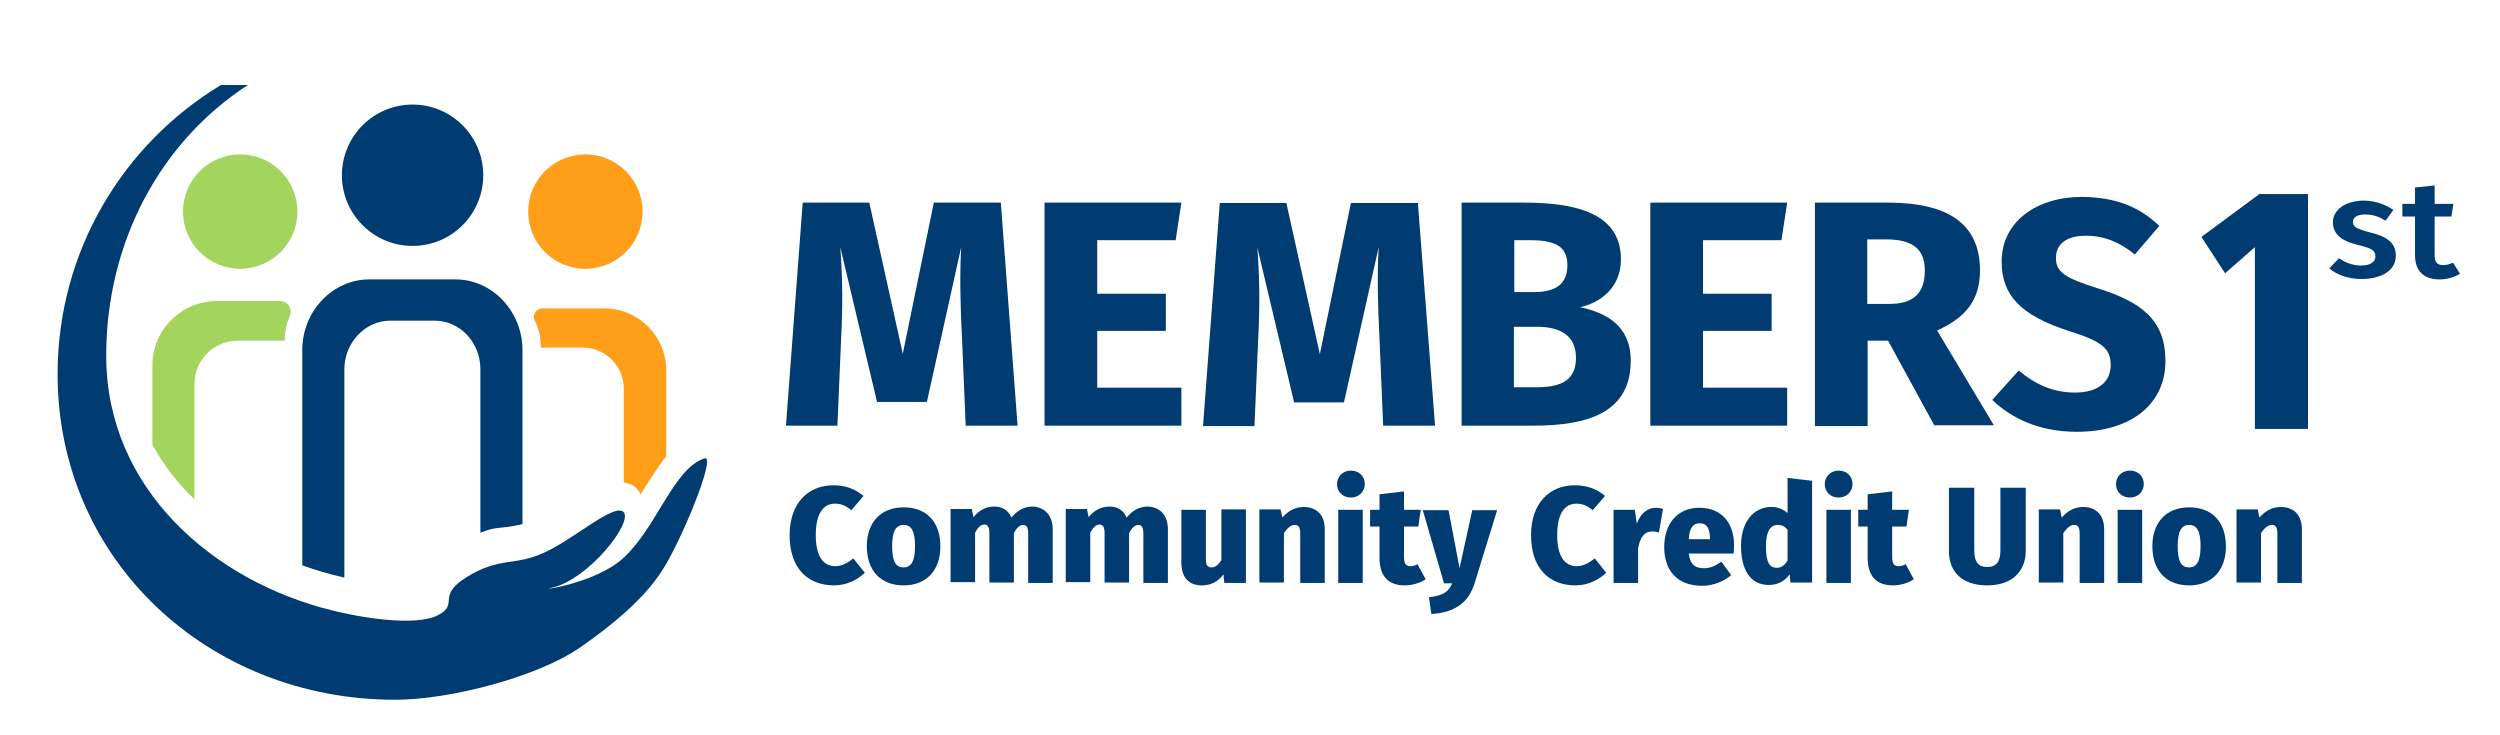 <?xml version="1.0" encoding="UTF-8"?>
<!-- Generator: Adobe Illustrator 28.0.0, SVG Export Plug-In . SVG Version: 6.00 Build 0)  -->
<svg xmlns="http://www.w3.org/2000/svg" xmlns:xlink="http://www.w3.org/1999/xlink" version="1.1" id="Layer_1" x="0px" y="0px" viewBox="0 0 612 180" style="enable-background:new 0 0 612 180;" xml:space="preserve">
<style type="text/css">
	.st0{fill:#003B71;}
	.st1{clip-path:url(#SVGID_00000134955210352101863810000003422688568082144190_);}
	.st2{fill:none;}
	.st3{clip-path:url(#SVGID_00000134955210352101863810000003422688568082144190_);fill:#A2D45E;}
	.st4{clip-path:url(#SVGID_00000134955210352101863810000003422688568082144190_);fill:#FF9E18;}
	.st5{clip-path:url(#SVGID_00000134955210352101863810000003422688568082144190_);fill:#003B71;}
	.st6{fill:#A2D45E;}
	.st7{fill:#FF9E18;}
</style>
<g>
	<g>
		<path class="st0" d="M172.5,112.2c-7.6,2.4-11.7,16.9-19.9,24.4c-6.9,6.3-21.2,8.1-17.6,7.3c9-1.9,20.2-16.2,17.6-18.6    c-2.3-2.1-11.9,6.5-19.2,9.9c-7.5,3.5-11,1-19.2,6.1c-7.4,4.6-1.8,6.5-6.8,9.2c-5.6,3.1-20,0.5-26.2-1.1    C52.4,142.3,26,119.8,26,87.1c0-28,13.4-52.5,34.7-66.3h-6.6c-24,14.5-40,40.7-40,70.8c0,45.6,37,79.7,82.6,79.7    c13.7,0,35.1-5.7,45.3-12.8c7.8-5.4,15.4-11.7,19.8-18.4C166.5,133.2,175.5,111.3,172.5,112.2z"></path>
	</g>
	<g>
		<g>
			<path class="st0" d="M565,105h-13V60.5l-7.3,6.4l-5.8-8.9l14.2-10.5H565V105z"></path>
		</g>
		<g>
			<path class="st0" d="M585.9,51.4L584,54c-1.7-1-3.2-1.5-5-1.5c-1.9,0-3,0.7-3,1.8c0,1.2,0.8,1.7,4.2,2.6c4.1,1,6.3,2.5,6.3,5.7     c0,3.8-3.8,5.7-8.4,5.7c-3.4,0-6.1-1.1-7.9-2.6l2.4-2.5c1.5,1.1,3.4,1.8,5.4,1.8c2.1,0,3.5-0.8,3.5-2.2c0-1.5-0.8-2-4.5-2.9     c-4.1-1-5.9-2.8-5.9-5.5c0-3,3-5.3,7.7-5.3C581.7,49.2,584,50.1,585.9,51.4z"></path>
			<path class="st0" d="M602.2,67c-1.4,0.9-3.2,1.4-5,1.4c-3.9,0-6-2.1-6-5.9v-9.5h-3.1v-3.1h3.1v-4l4.8-0.5v4.5h4.6l-0.5,3.1h-4.1     v9.4c0,1.8,0.6,2.5,2.1,2.5c0.8,0,1.5-0.2,2.4-0.6L602.2,67z"></path>
		</g>
	</g>
	<g>
		<path class="st0" d="M249.1,104.2h-12.7l-0.9-21.4c-0.4-7.6-0.6-15.5-0.2-22.3l-8.4,37.9h-12.2l-9-37.9c0.6,8,0.6,14.8,0.2,22.5    l-0.9,21.2h-12.6l4.1-54.6h16.3l8.2,37l7.6-37H245L249.1,104.2z"></path>
		<path class="st0" d="M287.8,58.8h-19.2v13.1h16.8V81h-16.8v13.9h20.6v9.3h-33.5V49.6h33.5L287.8,58.8z"></path>
		<path class="st0" d="M351.3,104.2h-12.7l-0.9-21.4c-0.4-7.6-0.6-15.5-0.2-22.3L329,98.5h-12.2l-9-37.9c0.6,8,0.6,14.8,0.2,22.5    l-0.9,21.2h-12.6l4.1-54.6h16.3l8.2,37l7.6-37h16.4L351.3,104.2z"></path>
		<path class="st0" d="M399.2,88.3c0,12.5-10.1,15.9-23.8,15.9h-17.6V49.6h15.4c14.7,0,23.6,3.7,23.6,13.9c0,6.9-5,10.6-10,11.7    C392.9,76.5,399.2,79.5,399.2,88.3z M370.7,58.8v12.7h4.8c5.4,0,8.2-2,8.2-6.6c0-4.6-3-6.1-9.2-6.1H370.7z M385.8,87.6    c0-5.5-3.9-7.6-9.5-7.6h-5.7v14.8h4.7C381.5,94.9,385.8,93.6,385.8,87.6z"></path>
		<path class="st0" d="M436.1,58.8h-19.2v13.1h16.8V81h-16.8v13.9h20.6v9.3H404V49.6h33.5L436.1,58.8z"></path>
		<path class="st0" d="M462.2,83.4h-5v20.9h-12.9V49.6h17.9c14.8,0,22.5,5.3,22.5,16.6c0,7.2-3.4,11.5-10.5,14.7l13.9,23.2h-14.6    L462.2,83.4z M457.1,74.4h5.4c5.7,0,8.7-2.4,8.7-8.2c0-5.3-3.1-7.6-9.5-7.6h-4.6V74.4z"></path>
		<path class="st0" d="M528.6,55.3l-6,7c-3.8-3.1-7.6-4.6-12-4.6c-4.5,0-7.3,1.9-7.3,5.4c0,3.5,2,4.9,10.6,7.6    c10.3,3.3,16.2,7.6,16.2,17.7c0,10.2-8,17.3-21.7,17.3c-9.5,0-16.2-3.5-20.7-7.8l6.5-7.2c4,3.4,8.4,5.4,13.8,5.4    c5.4,0,8.7-2.5,8.7-6.7c0-4-2-5.8-10-8.3C494.5,77.2,490,72.2,490,64c0-9.6,8.4-15.8,19.7-15.8C518.1,48.3,523.8,50.7,528.6,55.3z    "></path>
	</g>
	<g>
		<path class="st0" d="M211.4,121.4l-3,3.5c-1.2-1-2.4-1.6-4-1.6c-2.8,0-4.7,2.3-4.7,7.7c0,5.3,1.9,7.6,4.8,7.6    c1.7,0,3.1-0.9,4.4-1.9l2.8,3.5c-1.6,1.6-4.3,3.1-7.5,3.1c-6.6,0-10.9-4.3-10.9-12.3c0-7.8,4.5-12.2,10.7-12.2    C207.2,118.8,209.4,119.8,211.4,121.4z"></path>
		<path class="st0" d="M230.2,133.8c0,5.8-3.4,9.5-9,9.5c-5.5,0-9-3.5-9-9.6c0-5.8,3.4-9.5,9-9.5    C226.8,124.2,230.2,127.7,230.2,133.8z M218.4,133.7c0,3.8,0.9,5.2,2.8,5.2c1.9,0,2.8-1.6,2.8-5.2c0-3.7-0.9-5.2-2.8-5.2    C219.3,128.5,218.4,130.1,218.4,133.7z"></path>
		<path class="st0" d="M257.7,129.6v13.1h-6v-12.1c0-1.6-0.5-2.1-1.2-2.1c-0.9,0-1.6,0.7-2.3,2v12.1h-6v-12.1c0-1.6-0.5-2.1-1.2-2.1    c-0.9,0-1.6,0.7-2.3,2v12.1h-6v-17.9h5.2l0.4,2c1.4-1.7,3-2.6,5.2-2.6c1.9,0,3.4,1,4.1,2.7c1.5-1.8,3.1-2.7,5.3-2.7    C255.8,124.2,257.7,126.2,257.7,129.6z"></path>
		<path class="st0" d="M285.9,129.6v13.1h-6v-12.1c0-1.6-0.5-2.1-1.2-2.1c-0.9,0-1.6,0.7-2.3,2v12.1h-6v-12.1c0-1.6-0.5-2.1-1.2-2.1    c-0.9,0-1.6,0.7-2.3,2v12.1h-6v-17.9h5.2l0.4,2c1.4-1.7,3-2.6,5.2-2.6c1.9,0,3.4,1,4.1,2.7c1.5-1.8,3.1-2.7,5.3-2.7    C284.1,124.2,285.9,126.2,285.9,129.6z"></path>
		<path class="st0" d="M304.9,142.7h-5.2l-0.2-2.1c-1.3,1.8-3.1,2.7-5.3,2.7c-3.4,0-5-2.2-5-5.6v-12.9h6v12.1c0,1.6,0.5,2,1.4,2    c0.8,0,1.7-0.6,2.4-1.8v-12.4h6V142.7z"></path>
		<path class="st0" d="M324.3,129.6v13.1h-6v-12.1c0-1.6-0.5-2.1-1.3-2.1c-1,0-1.8,0.7-2.7,2v12.1h-6v-17.9h5.2l0.4,2    c1.6-1.8,3.3-2.6,5.4-2.6C322.4,124.2,324.3,126.1,324.3,129.6z"></path>
		<path class="st0" d="M334.1,118.5c0,1.8-1.4,3.3-3.4,3.3c-2,0-3.4-1.4-3.4-3.3c0-1.8,1.4-3.3,3.4-3.3    C332.7,115.2,334.1,116.6,334.1,118.5z M333.6,142.7h-6v-17.9h6V142.7z"></path>
		<path class="st0" d="M349,141.8c-1.4,1-3.5,1.5-5.1,1.5c-4.2,0-6.2-2.4-6.2-6.8v-7.6h-2.3v-4.1h2.3V121l6-0.7v4.5h4.1l-0.6,4.1    h-3.5v7.5c0,1.7,0.6,2.2,1.5,2.2c0.6,0,1.2-0.1,1.8-0.5L349,141.8z"></path>
		<path class="st0" d="M361,142.7c-1.4,4.7-4.8,7.3-10.6,7.6l-0.6-4.1c3.5-0.4,4.8-1.3,5.7-3.4h-2l-5.2-17.9h6.3l2.7,14.2l3.1-14.2    h6.1L361,142.7z"></path>
		<path class="st0" d="M392.9,121.4l-3,3.5c-1.2-1-2.4-1.6-4-1.6c-2.8,0-4.7,2.3-4.7,7.7c0,5.3,1.9,7.6,4.8,7.6    c1.7,0,3.1-0.9,4.4-1.9l2.8,3.5c-1.6,1.6-4.3,3.1-7.5,3.1c-6.6,0-10.9-4.3-10.9-12.3c0-7.8,4.5-12.2,10.7-12.2    C388.7,118.8,391,119.8,392.9,121.4z"></path>
		<path class="st0" d="M407.1,124.6l-1,5.8c-0.5-0.2-1-0.3-1.6-0.3c-2.1,0-3,1.6-3.5,4.1v8.5h-6v-17.9h5.2l0.5,3.4    c0.8-2.4,2.6-3.9,4.6-3.9C406,124.3,406.5,124.4,407.1,124.6z"></path>
		<path class="st0" d="M424.4,135.5h-11c0.4,2.9,1.7,3.6,3.8,3.6c1.4,0,2.6-0.5,4.2-1.6l2.4,3.3c-1.7,1.4-4.2,2.6-7.1,2.6    c-6.3,0-9.3-3.9-9.3-9.5c0-5.3,2.9-9.6,8.6-9.6c5.2,0,8.5,3.4,8.5,9.3C424.5,134,424.4,134.9,424.4,135.5z M418.6,131.8    c0-2.1-0.6-3.7-2.5-3.7c-1.6,0-2.5,1-2.7,3.9h5.2V131.8z"></path>
		<path class="st0" d="M443.6,117.7v24.9h-5.3l-0.2-2c-1,1.4-2.6,2.6-5.1,2.6c-4.6,0-6.8-3.8-6.8-9.6c0-5.5,2.8-9.5,7.5-9.5    c1.5,0,2.9,0.6,3.9,1.5v-8.6L443.6,117.7z M437.6,137.2v-7.5c-0.7-0.8-1.3-1.2-2.4-1.2c-1.7,0-2.9,1.4-2.9,5.2    c0,4.4,1.1,5.3,2.7,5.3C436,139,436.9,138.4,437.6,137.2z"></path>
		<path class="st0" d="M453.5,118.5c0,1.8-1.4,3.3-3.4,3.3c-2,0-3.4-1.4-3.4-3.3c0-1.8,1.4-3.3,3.4-3.3    C452.1,115.2,453.5,116.6,453.5,118.5z M453.1,142.7h-6v-17.9h6V142.7z"></path>
		<path class="st0" d="M468.5,141.8c-1.4,1-3.5,1.5-5.1,1.5c-4.2,0-6.2-2.4-6.2-6.8v-7.6h-2.3v-4.1h2.3V121l6-0.7v4.5h4.1l-0.6,4.1    h-3.5v7.5c0,1.7,0.6,2.2,1.5,2.2c0.6,0,1.2-0.1,1.8-0.5L468.5,141.8z"></path>
		<path class="st0" d="M495.9,134.9c0,4.7-3.1,8.4-9.4,8.4c-6.3,0-9.4-3.4-9.4-8.4v-15.5h6.2v15.3c0,2.8,0.9,4.1,3.2,4.1    c2.2,0,3.2-1.3,3.2-4.1v-15.3h6.2V134.9z"></path>
		<path class="st0" d="M515.1,129.6v13.1h-6v-12.1c0-1.6-0.5-2.1-1.3-2.1c-1,0-1.8,0.7-2.7,2v12.1h-6v-17.9h5.2l0.4,2    c1.6-1.8,3.3-2.6,5.4-2.6C513.2,124.2,515.1,126.1,515.1,129.6z"></path>
		<path class="st0" d="M524.8,118.5c0,1.8-1.4,3.3-3.4,3.3c-2,0-3.4-1.4-3.4-3.3c0-1.8,1.4-3.3,3.4-3.3    C523.4,115.2,524.8,116.6,524.8,118.5z M524.4,142.7h-6v-17.9h6V142.7z"></path>
		<path class="st0" d="M544.9,133.8c0,5.8-3.4,9.5-9,9.5c-5.5,0-9-3.5-9-9.6c0-5.8,3.4-9.5,9-9.5    C541.5,124.2,544.9,127.7,544.9,133.8z M533.1,133.7c0,3.8,0.9,5.2,2.8,5.2c1.9,0,2.8-1.6,2.8-5.2c0-3.7-0.9-5.2-2.8-5.2    C534,128.5,533.1,130.1,533.1,133.7z"></path>
		<path class="st0" d="M563.5,129.6v13.1h-6v-12.1c0-1.6-0.5-2.1-1.3-2.1c-1,0-1.8,0.7-2.7,2v12.1h-6v-17.9h5.2l0.4,2    c1.6-1.8,3.3-2.6,5.4-2.6C561.6,124.2,563.5,126.1,563.5,129.6z"></path>
	</g>
	<g>
		<defs>
			<circle id="SVGID_1_" cx="100.2" cy="89.1" r="80.4"></circle>
		</defs>

		<g style="clip-path:url(#SVGID_00000138552787729707861010000016626584836423439505_);">
			<path class="st2" d="M106.5,81.1H95.6c-6.2,0-11.2,5.3-11.2,11.9v51c2.1,0.5,4.3,0.9,6.7,1.2c12.4,1.6,18.3-7.5,18.3-7.5l1.2-0.7     c0,0,3.4-2.4,7.3-3.9V93C117.7,86.4,112.7,81.1,106.5,81.1z"></path>
			<path class="st0" d="M84.3,90.4c0-6.5,5.1-11.9,11.2-11.9h10.9c6.2,0,11.2,5.3,11.2,11.9v40c1.5-0.6,3.2-1.1,4.7-1.2     c2.5-0.2,4.3-0.6,5.6-0.9V85.7c0-9.5-7.4-17.3-16.4-17.3H90.4c-9,0-16.4,7.8-16.4,17.3v52.7c2.8,1,6.3,2.1,10.3,3V90.4z"></path>
		</g>
		
			<circle style="clip-path:url(#SVGID_00000138552787729707861010000016626584836423439505_);fill:#A2D45E;" cx="58.8" cy="51.8" r="14"></circle>
		
			<circle style="clip-path:url(#SVGID_00000138552787729707861010000016626584836423439505_);fill:#FF9E18;" cx="143.3" cy="51.8" r="14"></circle>
		
			<circle style="clip-path:url(#SVGID_00000138552787729707861010000016626584836423439505_);fill:#003B71;" cx="101" cy="42.9" r="17.3"></circle>
		<g style="clip-path:url(#SVGID_00000138552787729707861010000016626584836423439505_);">
			<path class="st6" d="M47.6,122.2V94c0-5.8,4.7-10.6,10.6-10.6h11.5v-0.2c0-2,0.4-3.9,1.2-5.7c0.8-1.8-0.4-3.8-2.4-3.8H53     c-8.6,0-15.7,7.1-15.7,15.7v19.4C39.2,112.4,42.6,117.5,47.6,122.2z"></path>
		</g>
	</g>
	<g>
		<path class="st7" d="M156.8,121c1.5-2.2,3.8-6.2,6.3-9.3v-21c0-8.4-6.8-15.2-15.2-15.2h-15.1c-1.6,0-2.6,1.6-1.9,3    c1,1.9,1.5,4.1,1.5,6.4v0.2h10.3c5.5,0,10,4.5,10,10v23C155,118.5,155.9,119.3,156.8,121z"></path>
	</g>
</g>
</svg>
